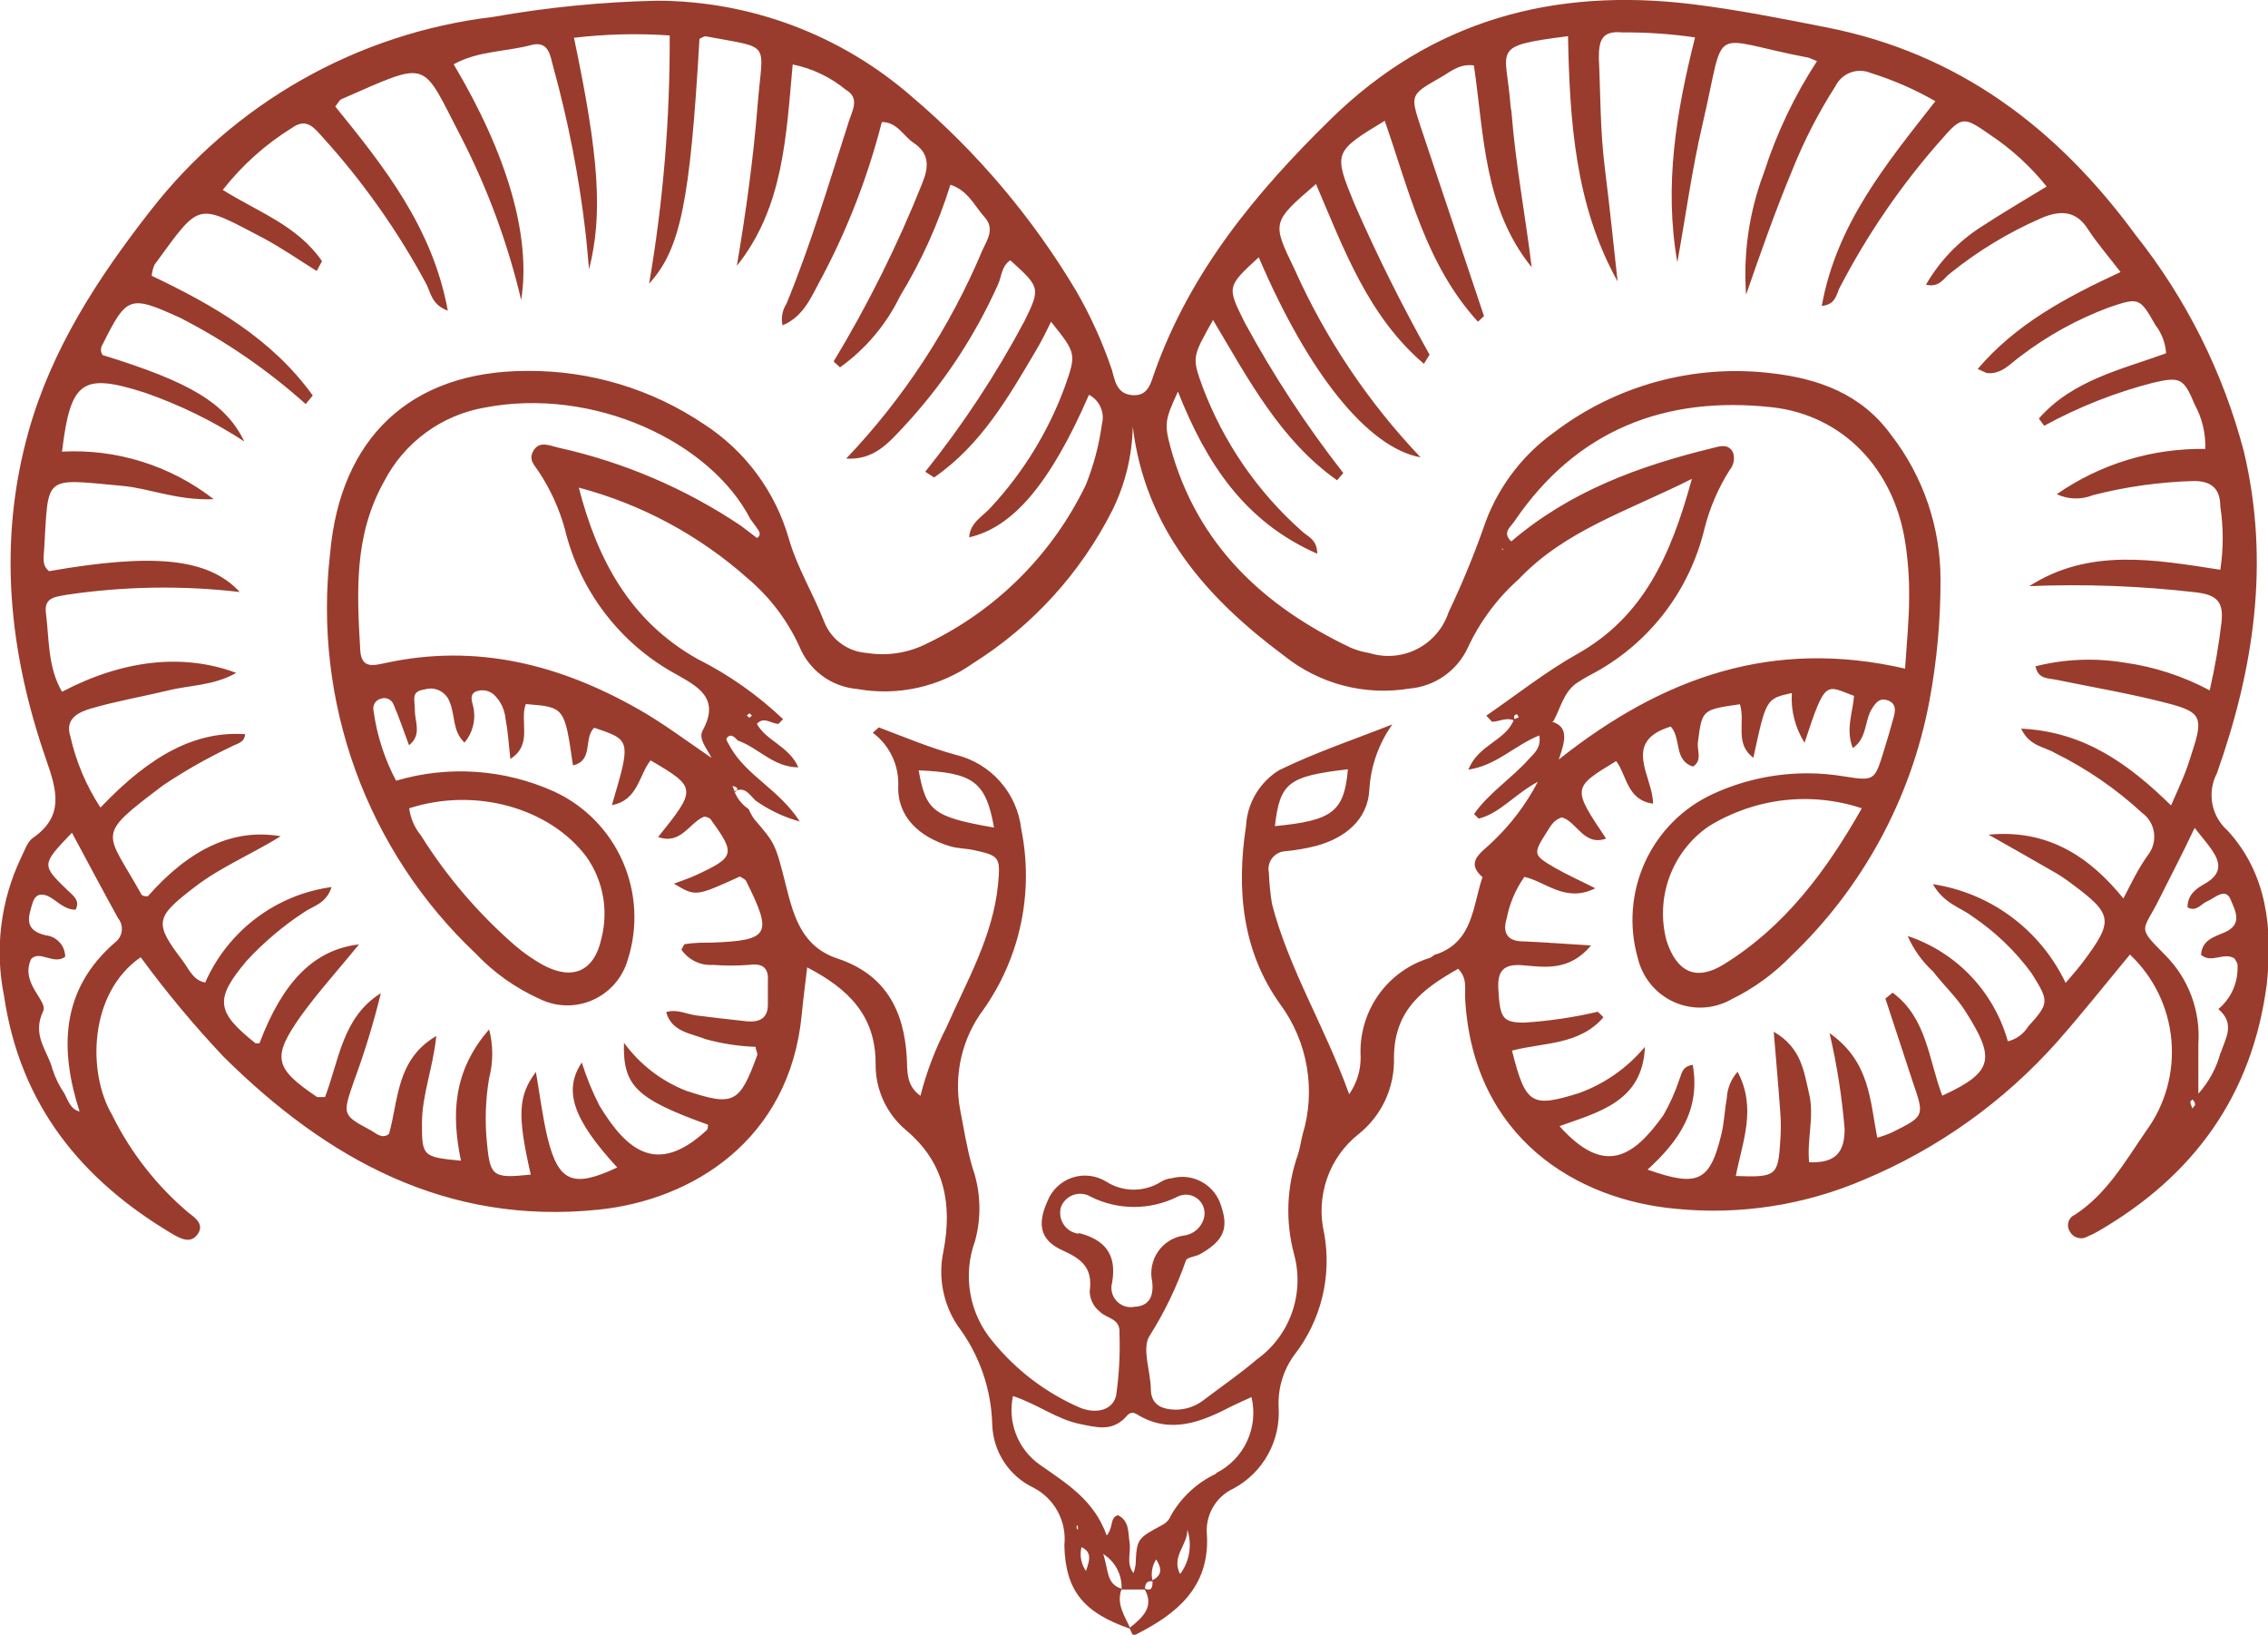 <svg width="86" height="62" viewBox="0 0 86 62" fill="none" xmlns="http://www.w3.org/2000/svg">
<g clip-path="url(#clip0)">
<path d="M84.461 31.483C84.162 31.219 83.96 30.862 83.888 30.468C83.816 30.075 83.878 29.668 84.064 29.315C85.469 25.35 86.08 21.304 85.086 17.123C84.302 14.127 82.903 11.33 80.98 8.909C78.01 4.857 74.26 2.02 69.267 1.04C67.567 0.703 65.861 0.365 64.14 0.155C58.939 -0.473 54.309 0.75 50.465 4.512C47.63 7.288 45.143 10.287 43.786 14.097C43.638 14.509 43.551 15.022 42.946 14.982C42.341 14.941 42.274 14.428 42.16 14.016C41.809 12.983 41.359 11.988 40.816 11.044C39.156 8.256 37.049 5.764 34.58 3.668C31.893 1.322 28.455 0.03 24.897 0.027C22.817 0.073 20.743 0.279 18.694 0.642C16.145 0.945 13.681 1.755 11.445 3.023C9.21 4.292 7.247 5.994 5.671 8.031C3.702 10.557 1.969 13.219 1.088 16.339C-0.101 20.568 0.336 24.742 1.76 28.828C2.164 29.99 2.432 30.943 1.25 31.767C1.028 31.922 0.927 32.267 0.793 32.53C0.019 34.159 -0.205 35.996 0.154 37.765C0.766 41.898 3.091 44.742 6.558 46.796C6.867 46.971 7.23 47.16 7.492 46.796C7.754 46.431 7.425 46.188 7.156 45.985C5.937 44.957 4.944 43.685 4.24 42.25C3.319 40.676 3.353 37.663 5.335 36.292C6.301 37.61 7.347 38.866 8.467 40.054C12.405 43.959 16.94 46.458 22.693 45.863C26.254 45.499 29.943 43.222 30.4 38.474C30.454 37.893 30.535 37.312 30.608 36.677C32.154 37.481 33.209 38.494 33.202 40.338C33.197 40.817 33.298 41.291 33.498 41.726C33.698 42.16 33.992 42.545 34.358 42.851C35.83 44.087 36.112 45.661 35.776 47.431C35.67 47.917 35.664 48.42 35.758 48.908C35.851 49.397 36.043 49.862 36.32 50.274C37.13 51.348 37.586 52.649 37.624 53.996C37.638 54.502 37.79 54.995 38.066 55.42C38.341 55.844 38.727 56.184 39.183 56.401C39.577 56.602 39.9 56.92 40.11 57.31C40.32 57.701 40.407 58.147 40.359 58.589C40.399 60.311 41.091 61.142 42.845 61.75C42.873 61.824 42.904 61.896 42.939 61.966C42.961 61.977 42.986 61.982 43.01 61.982C43.034 61.982 43.058 61.977 43.08 61.966C44.619 61.19 45.856 60.183 45.768 58.231C45.725 57.863 45.8 57.49 45.981 57.167C46.162 56.844 46.441 56.588 46.776 56.434C47.328 56.137 47.783 55.685 48.086 55.134C48.389 54.583 48.526 53.955 48.483 53.327C48.455 52.625 48.666 51.934 49.081 51.368C49.583 50.723 49.943 49.978 50.138 49.183C50.332 48.388 50.357 47.56 50.21 46.755C50.049 46.069 50.087 45.352 50.318 44.686C50.548 44.021 50.963 43.436 51.514 42.999C51.946 42.656 52.293 42.216 52.526 41.714C52.759 41.212 52.873 40.662 52.858 40.109C52.858 38.298 53.953 37.488 55.29 36.731C55.66 37.096 55.532 37.522 55.559 37.9C55.868 43.148 59.793 45.492 63.549 45.83C65.978 46.072 68.428 45.693 70.672 44.729C73.478 43.559 75.986 41.77 78.01 39.494C78.957 38.42 79.851 37.292 80.765 36.191C81.665 37.039 82.225 38.19 82.336 39.425C82.448 40.661 82.104 41.894 81.37 42.891C80.584 44.033 79.891 45.262 78.682 46.053C78.624 46.077 78.572 46.113 78.53 46.159C78.487 46.205 78.455 46.26 78.436 46.32C78.417 46.379 78.411 46.443 78.419 46.505C78.426 46.567 78.447 46.627 78.48 46.681C78.51 46.74 78.551 46.792 78.602 46.834C78.652 46.877 78.71 46.908 78.773 46.927C78.836 46.946 78.902 46.952 78.967 46.944C79.032 46.937 79.095 46.916 79.152 46.883C79.289 46.828 79.421 46.762 79.549 46.688C83.171 44.594 85.402 41.541 85.953 37.319C86.181 35.225 85.973 33.124 84.461 31.483ZM4.361 35.732C2.291 37.528 2.258 39.784 3.017 42.142C2.661 42.047 2.587 41.723 2.446 41.466C2.25 41.179 2.096 40.865 1.989 40.534C1.821 39.859 1.189 39.258 1.639 38.332C1.821 37.94 0.759 37.285 1.176 36.367C1.492 36.002 2.043 36.603 2.473 36.272C2.47 36.069 2.394 35.874 2.257 35.725C2.121 35.575 1.934 35.481 1.734 35.461C0.907 35.266 1.062 34.786 1.243 34.212C1.33 33.935 1.532 33.847 1.821 33.975C2.11 34.104 2.432 34.502 2.869 34.489C3.051 34.131 2.762 33.948 2.56 33.752C1.566 32.787 1.566 32.787 2.728 31.571C3.319 32.672 3.891 33.752 4.482 34.82C4.536 34.887 4.575 34.964 4.598 35.047C4.621 35.13 4.627 35.217 4.616 35.302C4.605 35.387 4.576 35.469 4.532 35.543C4.489 35.617 4.43 35.681 4.361 35.732ZM29.117 37.191C29.117 37.488 29.117 37.785 29.117 38.082C29.117 38.602 28.814 38.758 28.337 38.724C27.665 38.65 27.06 38.582 26.422 38.501C26.032 38.454 25.669 38.244 25.259 38.373C25.475 39.129 26.187 39.17 26.758 39.399C27.376 39.569 28.012 39.667 28.653 39.69C28.653 39.818 28.74 39.926 28.713 40.007C28.041 41.844 27.82 41.946 26.026 41.358C25.081 40.989 24.26 40.356 23.66 39.534C23.613 41.176 24.131 41.662 26.845 42.642C26.845 42.723 26.845 42.831 26.765 42.878C24.897 44.587 23.761 43.607 22.733 41.925C22.463 41.398 22.239 40.849 22.061 40.284C21.355 41.338 21.718 42.432 23.405 44.263C21.738 45.046 21.181 44.83 20.764 43.148C20.569 42.331 20.468 41.486 20.32 40.642C19.648 41.541 19.608 42.27 20.126 44.533C18.721 44.681 18.587 44.614 18.473 43.411C18.38 42.568 18.405 41.715 18.547 40.879C18.705 40.272 18.705 39.635 18.547 39.028C17.162 40.622 17.122 42.27 17.478 44.006C16.026 43.871 16 43.83 16 42.594C16 41.507 16.423 40.48 16.544 39.278C15.019 40.176 15.119 41.689 14.75 42.993C14.494 43.189 14.293 42.993 14.078 42.864C12.982 42.277 12.982 42.27 13.406 41.034C13.816 39.929 14.162 38.802 14.441 37.657C12.982 38.562 12.861 40.196 12.324 41.595C12.21 41.595 12.095 41.595 12.028 41.595C10.402 40.5 10.294 40.095 11.417 38.508C12.089 37.582 12.848 36.745 13.614 35.806C11.914 36.002 10.725 37.211 9.838 39.555C9.784 39.555 9.723 39.555 9.69 39.555C8.185 38.359 8.131 37.88 9.354 36.427C9.996 35.732 10.721 35.117 11.511 34.597C11.86 34.347 12.364 34.279 12.573 33.631C11.533 33.773 10.546 34.18 9.708 34.814C8.869 35.448 8.206 36.287 7.781 37.251C7.331 37.17 7.177 36.765 6.948 36.454C5.826 34.982 5.873 34.786 7.392 33.624C8.366 32.874 9.502 32.408 10.644 31.706C8.85 31.395 7.197 32.179 5.604 33.982C5.517 33.982 5.382 33.982 5.349 33.888C4.005 31.47 3.575 31.746 6.195 29.767C7.021 29.216 7.886 28.726 8.783 28.302C8.991 28.187 9.273 28.16 9.293 27.835C7.459 27.714 5.752 28.572 3.81 30.618C3.27 29.794 2.883 28.879 2.668 27.917C2.446 27.241 2.99 26.998 3.447 26.863C4.395 26.586 5.376 26.417 6.337 26.187C7.183 25.971 8.09 26.005 8.957 25.512C6.941 24.756 4.65 25.019 2.352 26.228C1.807 25.296 1.868 24.235 1.74 23.229C1.666 22.648 2.11 22.628 2.513 22.553C4.692 22.227 6.904 22.19 9.092 22.445C7.902 21.162 5.846 20.959 1.861 21.655C1.579 21.439 1.66 21.122 1.673 20.845C1.848 17.981 1.606 18.143 4.63 18.42C5.685 18.514 6.693 18.98 8.104 18.926C6.464 17.651 4.422 17.012 2.352 17.123C2.674 14.421 3.125 14.131 5.49 14.887C6.819 15.348 8.087 15.969 9.266 16.738C8.554 15.292 7.25 14.495 3.891 13.462C3.85 13.402 3.828 13.332 3.828 13.259C3.828 13.187 3.85 13.116 3.891 13.057C4.811 11.219 4.912 11.179 6.82 12.043C8.544 12.924 10.148 14.025 11.591 15.319L11.86 14.995C10.308 12.841 8.097 11.571 5.752 10.456C5.765 10.312 5.801 10.17 5.859 10.037C7.62 7.633 7.412 7.68 9.992 9.031C10.664 9.389 11.336 9.855 12.008 10.274L12.21 9.902C11.282 8.551 9.797 8.045 8.447 7.2C9.179 6.265 10.071 5.466 11.081 4.843C11.625 4.458 11.907 4.843 12.203 5.167C13.745 6.862 15.074 8.74 16.161 10.76C16.336 11.091 16.356 11.544 16.981 11.78C16.403 8.626 14.562 6.316 12.714 4.039C12.821 3.904 12.868 3.796 12.942 3.762C16.363 2.27 15.946 2.243 17.505 5.235C18.501 7.182 19.259 9.244 19.763 11.375C20.146 8.957 19.232 5.849 17.203 2.438C18.123 1.925 19.178 1.966 20.139 1.709C20.811 1.527 20.865 2.121 20.972 2.513C21.543 4.576 21.954 6.681 22.202 8.808C22.249 9.2 22.276 9.585 22.336 10.213C22.867 8.119 22.713 5.937 21.765 1.432C22.97 1.29 24.184 1.26 25.394 1.344C25.409 4.497 25.148 7.646 24.614 10.753C25.797 9.456 26.167 7.68 26.523 1.473C26.604 1.439 26.698 1.364 26.771 1.378C29.305 1.858 28.922 1.52 28.727 3.999C28.566 6.025 28.283 8.051 27.941 10.078C29.715 7.862 29.809 5.154 30.058 2.445C30.798 2.593 31.49 2.922 32.073 3.404C32.611 3.715 32.322 4.181 32.188 4.6C31.442 6.917 30.75 9.261 29.822 11.517C29.744 11.636 29.691 11.77 29.665 11.91C29.64 12.05 29.643 12.195 29.674 12.334C30.514 11.989 30.797 11.165 31.193 10.463C32.167 8.613 32.92 6.654 33.438 4.627C34.022 4.627 34.251 5.154 34.634 5.41C35.252 5.816 35.225 6.329 34.97 6.95C34.037 9.291 32.913 11.55 31.61 13.705L31.852 13.928C32.824 13.233 33.607 12.304 34.13 11.226C34.936 9.903 35.577 8.485 36.038 7.005C36.71 7.221 36.945 7.802 37.335 8.234C37.725 8.666 37.443 9.078 37.254 9.483C36.025 12.412 34.273 15.09 32.087 17.386C33.128 17.454 33.693 16.792 34.237 16.211C35.735 14.611 36.957 12.771 37.852 10.767C37.987 10.463 37.973 10.091 38.309 9.868C39.445 10.895 39.459 10.922 38.847 12.172C37.773 14.191 36.513 16.104 35.084 17.886L35.42 18.102C37.194 16.88 38.236 15.063 39.297 13.266C39.499 12.928 39.66 12.591 39.855 12.199C40.809 13.394 40.823 13.401 40.372 14.678C39.75 16.36 38.805 17.902 37.59 19.217C37.288 19.568 36.784 19.798 36.75 20.372C38.41 19.994 39.821 18.345 41.293 14.968C41.489 15.07 41.644 15.236 41.733 15.439C41.823 15.641 41.84 15.868 41.783 16.083C41.675 16.873 41.47 17.646 41.172 18.386C39.907 21.009 37.794 23.124 35.178 24.384C34.467 24.753 33.657 24.883 32.866 24.756C32.517 24.732 32.182 24.611 31.898 24.406C31.614 24.201 31.393 23.919 31.26 23.594C30.85 22.526 30.246 21.567 29.916 20.439C29.406 18.646 28.264 17.1 26.704 16.089C24.718 14.749 22.376 14.043 19.985 14.063C15.529 14.063 12.902 16.643 12.519 20.966C12.194 23.754 12.524 26.58 13.482 29.217C14.441 31.854 16 34.229 18.036 36.15C18.721 36.874 19.541 37.457 20.448 37.866C20.762 38.023 21.107 38.109 21.457 38.117C21.808 38.126 22.156 38.056 22.477 37.913C22.798 37.771 23.084 37.559 23.314 37.293C23.544 37.026 23.712 36.713 23.808 36.373C24.197 35.153 24.127 33.831 23.612 32.659C23.096 31.486 22.172 30.544 21.013 30.011C19.128 29.159 17.002 29.013 15.019 29.599C14.58 28.774 14.291 27.877 14.165 26.951C14.153 26.902 14.151 26.852 14.158 26.803C14.165 26.753 14.182 26.706 14.208 26.663C14.233 26.621 14.267 26.584 14.307 26.554C14.347 26.525 14.393 26.503 14.441 26.491C14.487 26.474 14.536 26.466 14.586 26.468C14.635 26.47 14.684 26.481 14.729 26.502C14.773 26.523 14.814 26.552 14.848 26.589C14.881 26.625 14.907 26.668 14.925 26.714C15.139 27.207 15.307 27.721 15.509 28.254C16.006 27.863 15.731 27.369 15.731 26.937C15.731 26.505 15.57 26.215 16.1 26.14C16.291 26.08 16.498 26.097 16.676 26.188C16.854 26.279 16.99 26.436 17.055 26.627C17.263 27.12 17.155 27.727 17.612 28.153C17.777 27.959 17.891 27.728 17.946 27.48C18.002 27.231 17.995 26.973 17.928 26.728C17.881 26.545 17.814 26.323 18.049 26.215C18.161 26.172 18.283 26.16 18.401 26.18C18.519 26.2 18.63 26.252 18.721 26.329C18.983 26.575 19.143 26.91 19.171 27.268C19.265 27.748 19.292 28.248 19.353 28.774C20.22 28.221 19.689 27.349 19.938 26.694C21.409 26.809 21.409 26.809 21.725 29.018C22.518 28.842 22.115 27.984 22.531 27.592C23.929 28.058 23.929 28.058 23.203 30.524C24.191 30.348 24.225 29.389 24.668 28.828C26.422 29.855 26.422 29.909 24.957 31.733C25.824 32.044 26.133 31.193 26.698 30.963C26.778 30.963 26.899 31.003 26.946 31.064C27.9 32.375 27.867 32.496 26.395 33.178C26.133 33.3 25.858 33.388 25.555 33.503C26.375 33.996 26.375 33.996 28.055 33.232C28.136 33.286 28.25 33.327 28.29 33.401C29.305 35.428 29.191 35.657 26.986 35.738C26.644 35.738 26.314 35.738 25.952 35.799C25.952 35.799 25.911 35.867 25.837 36.002C25.97 36.196 26.151 36.351 26.362 36.453C26.573 36.555 26.807 36.599 27.04 36.583C27.488 36.617 27.937 36.617 28.384 36.583C28.855 36.515 29.157 36.644 29.117 37.191ZM20.435 17.893C20.873 18.554 21.204 19.282 21.416 20.048C21.695 21.211 22.215 22.303 22.941 23.253C23.666 24.202 24.582 24.988 25.629 25.559C26.422 26.012 27.329 26.451 26.644 27.694C26.469 28.018 26.805 28.369 26.98 28.734C26.052 28.106 25.166 27.43 24.198 26.883C21.214 25.188 18.056 24.391 14.629 25.134C14.158 25.235 13.708 25.363 13.661 24.661C13.534 22.472 13.412 20.311 14.562 18.258C14.939 17.527 15.479 16.894 16.14 16.407C16.801 15.921 17.565 15.595 18.372 15.454C22.491 14.657 26.939 16.738 28.451 19.676L28.66 19.96C28.747 20.102 28.915 20.243 28.707 20.399C28.707 20.399 28.525 20.264 28.431 20.189L28.095 19.933C25.993 18.523 23.648 17.52 21.181 16.974C20.851 16.9 20.468 16.704 20.24 17.069C20.011 17.433 20.273 17.636 20.435 17.893ZM15.516 30.645C18.049 29.828 20.858 30.645 22.236 32.483C22.548 32.925 22.762 33.43 22.86 33.963C22.959 34.496 22.941 35.044 22.807 35.569C22.545 36.812 21.725 37.191 20.609 36.596C20.221 36.383 19.857 36.129 19.521 35.84C18.136 34.635 16.936 33.23 15.959 31.672C15.719 31.378 15.565 31.023 15.516 30.645ZM27.773 29.801C27.954 29.835 28.028 29.902 27.873 30.038L27.773 29.801ZM40.876 57.988C40.876 57.988 40.829 57.988 40.829 57.947C40.822 57.909 40.822 57.87 40.829 57.833C40.829 57.833 40.87 57.833 40.87 57.873C40.874 57.902 40.876 57.931 40.876 57.961V57.988ZM41.185 59.568C41.091 59.439 41.027 59.29 40.996 59.132C40.966 58.974 40.971 58.812 41.011 58.657C41.394 58.846 41.333 59.123 41.185 59.541V59.568ZM41.857 58.934C42.072 59.074 42.247 59.267 42.365 59.496C42.483 59.725 42.539 59.98 42.529 60.237C41.945 60.041 42.046 59.575 41.831 58.907L41.857 58.934ZM42.865 61.75C42.657 61.277 42.321 60.831 42.523 60.264H43.41C43.779 60.933 43.316 61.331 42.839 61.716L42.865 61.75ZM43.416 60.244C43.416 60.068 43.477 59.92 43.705 59.953C43.699 60.149 43.692 60.365 43.389 60.217L43.416 60.244ZM43.705 59.947C43.67 59.807 43.664 59.662 43.687 59.52C43.71 59.379 43.762 59.243 43.84 59.123C44.055 59.46 44.082 59.73 43.678 59.92L43.705 59.947ZM44.767 59.71C44.377 59.035 45.043 58.575 45.023 57.995C45.116 58.279 45.139 58.582 45.09 58.877C45.041 59.173 44.921 59.452 44.74 59.69L44.767 59.71ZM46.111 55.874C45.391 56.213 44.792 56.767 44.398 57.461C44.344 57.599 44.247 57.715 44.122 57.792C43.114 58.332 43.107 58.326 43.06 59.332C43.043 59.438 43.016 59.542 42.98 59.643C42.691 59.271 42.892 58.859 42.832 58.481C42.771 58.103 42.832 57.67 42.395 57.447C42.072 57.535 42.24 57.88 41.965 58.218C41.488 56.867 40.433 56.238 39.405 55.516C39.007 55.228 38.7 54.831 38.524 54.371C38.347 53.912 38.308 53.41 38.41 52.929C39.371 53.246 40.077 53.82 40.984 53.996C41.595 54.117 42.12 54.266 42.63 53.786C42.751 53.672 42.845 53.462 43.114 53.624C44.384 54.401 45.56 53.908 46.723 53.307C46.938 53.199 47.159 53.104 47.455 52.969C47.589 53.53 47.53 54.12 47.287 54.643C47.044 55.166 46.632 55.59 46.118 55.847L46.111 55.874ZM40.903 46.775C40.789 46.762 40.678 46.724 40.58 46.664C40.481 46.603 40.397 46.522 40.333 46.425C40.269 46.329 40.227 46.22 40.209 46.105C40.192 45.991 40.199 45.873 40.231 45.762C40.273 45.655 40.337 45.558 40.419 45.478C40.502 45.399 40.601 45.339 40.709 45.302C40.818 45.265 40.933 45.253 41.046 45.266C41.16 45.279 41.27 45.317 41.367 45.377C41.876 45.629 42.436 45.76 43.003 45.76C43.571 45.76 44.13 45.629 44.639 45.377C44.755 45.315 44.886 45.287 45.017 45.296C45.147 45.304 45.273 45.349 45.38 45.426C45.487 45.502 45.57 45.607 45.621 45.728C45.672 45.85 45.688 45.983 45.668 46.113C45.632 46.301 45.538 46.473 45.399 46.605C45.26 46.736 45.084 46.819 44.895 46.843C44.697 46.87 44.508 46.939 44.338 47.045C44.168 47.15 44.022 47.29 43.909 47.455C43.796 47.62 43.718 47.807 43.681 48.004C43.643 48.201 43.647 48.404 43.692 48.599C43.746 49.099 43.611 49.518 43.02 49.545C42.896 49.57 42.768 49.562 42.648 49.523C42.528 49.483 42.419 49.413 42.334 49.319C42.249 49.225 42.189 49.111 42.161 48.987C42.133 48.863 42.137 48.734 42.173 48.612C42.355 47.532 41.871 46.998 40.91 46.748L40.903 46.775ZM56.211 33.266C55.841 34.36 55.861 35.691 54.477 36.177C54.383 36.177 54.309 36.285 54.215 36.319C53.423 36.558 52.734 37.057 52.258 37.737C51.783 38.417 51.549 39.238 51.594 40.068C51.601 40.575 51.449 41.072 51.158 41.486C50.257 38.96 48.88 36.758 48.234 34.279C48.17 33.886 48.13 33.489 48.114 33.091C48.093 32.995 48.093 32.895 48.115 32.8C48.136 32.704 48.178 32.614 48.238 32.536C48.297 32.459 48.373 32.395 48.459 32.349C48.546 32.304 48.641 32.278 48.739 32.273C49.133 32.236 49.524 32.168 49.908 32.071C51.003 31.773 51.87 31.078 51.924 29.936C51.977 29.046 52.28 28.189 52.797 27.464C51.359 28.031 49.888 28.524 48.503 29.2C48.138 29.424 47.833 29.735 47.614 30.104C47.395 30.474 47.269 30.891 47.247 31.321C46.884 33.712 47.092 36.049 48.544 38.075C49.061 38.776 49.407 39.59 49.553 40.45C49.701 41.31 49.645 42.192 49.39 43.026C49.33 43.27 49.296 43.52 49.222 43.756C48.784 44.983 48.733 46.315 49.075 47.572C49.269 48.299 49.238 49.068 48.986 49.777C48.734 50.485 48.272 51.099 47.663 51.537C47.025 52.084 46.319 52.564 45.647 53.077C45.291 53.357 44.84 53.486 44.391 53.435C43.961 53.388 43.652 53.192 43.638 52.685C43.638 52.01 43.289 51.132 43.584 50.659C44.154 49.759 44.618 48.796 44.969 47.788C45.009 47.667 45.325 47.647 45.5 47.552C46.387 47.052 46.595 46.593 46.313 45.749C46.204 45.358 45.948 45.027 45.598 44.825C45.249 44.623 44.835 44.566 44.445 44.668C44.297 44.681 44.155 44.727 44.028 44.803C43.717 45 43.357 45.104 42.99 45.104C42.622 45.104 42.262 45 41.952 44.803C41.76 44.683 41.545 44.608 41.322 44.581C41.098 44.554 40.871 44.578 40.657 44.649C40.444 44.721 40.248 44.839 40.085 44.995C39.922 45.151 39.795 45.342 39.714 45.553C39.324 46.424 39.438 47.025 40.298 47.41C41.038 47.741 41.441 48.086 41.32 48.957C41.323 49.108 41.359 49.255 41.427 49.39C41.494 49.524 41.591 49.642 41.71 49.734C41.965 49.997 42.489 49.977 42.449 50.544C42.478 51.337 42.435 52.13 42.321 52.915C42.166 53.537 41.461 53.591 40.93 53.361C39.652 52.803 38.526 51.946 37.644 50.862C37.206 50.344 36.913 49.718 36.795 49.048C36.677 48.379 36.738 47.69 36.972 47.052C37.224 46.132 37.189 45.156 36.871 44.256C36.663 43.54 36.549 42.804 36.408 42.074C36.284 41.413 36.3 40.733 36.452 40.079C36.605 39.424 36.892 38.808 37.295 38.271C37.985 37.292 38.468 36.181 38.714 35.006C38.96 33.831 38.964 32.619 38.726 31.442C38.651 30.773 38.373 30.143 37.929 29.638C37.486 29.133 36.898 28.777 36.246 28.619C35.252 28.349 34.298 27.944 33.323 27.579L33.095 27.782C33.402 28.009 33.65 28.308 33.818 28.653C33.987 28.997 34.071 29.377 34.062 29.761C34.002 30.97 34.869 31.74 36.025 32.084C36.307 32.172 36.616 32.165 36.905 32.226C37.906 32.442 37.94 32.496 37.846 33.523C37.651 35.509 36.656 37.204 35.877 38.974C35.456 39.791 35.129 40.655 34.902 41.547C34.345 41.149 34.412 40.588 34.385 40.109C34.284 38.298 33.565 36.947 31.771 36.346C30.427 35.907 30.105 34.779 29.809 33.604C29.399 31.969 29.392 31.976 28.606 31.064C28.52 30.945 28.448 30.815 28.391 30.679C28.145 30.515 27.955 30.279 27.847 30.004C28.25 29.794 28.425 30.139 28.653 30.355C29.16 30.715 29.727 30.982 30.326 31.145C29.56 29.95 28.31 29.409 27.699 28.335C27.645 28.221 27.511 28.045 27.551 27.991C27.712 27.782 27.853 27.95 27.981 28.079C28.747 28.342 29.325 29.092 30.273 29.092C29.91 28.281 29.063 28.099 28.7 27.444C28.969 27.147 29.244 27.444 29.52 27.444C29.574 27.383 29.634 27.329 29.695 27.268C28.727 26.347 27.629 25.575 26.436 24.978C23.869 23.526 22.645 21.189 21.947 18.487C24.325 19.116 26.524 20.299 28.364 21.939C29.194 22.642 29.859 23.521 30.313 24.512C30.494 24.955 30.794 25.339 31.177 25.623C31.561 25.906 32.016 26.078 32.49 26.12C33.256 26.259 34.043 26.244 34.803 26.074C35.563 25.905 36.282 25.585 36.918 25.134C39.157 23.721 40.973 21.726 42.173 19.359C42.664 18.369 42.93 17.283 42.953 16.177C43.423 20.041 45.748 22.675 48.685 24.857C49.346 25.388 50.112 25.774 50.931 25.99C51.751 26.205 52.606 26.245 53.442 26.106C53.916 26.067 54.37 25.903 54.76 25.63C55.149 25.357 55.46 24.986 55.66 24.553C56.119 23.564 56.775 22.681 57.589 21.959C59.342 20.108 61.721 19.379 64.154 18.156C63.354 21.081 62.306 23.391 59.806 24.796C58.603 25.471 57.508 26.343 56.359 27.133L56.574 27.363C56.849 27.363 57.111 27.187 57.394 27.309C57.078 28.092 56.05 28.234 55.68 29.18C56.755 29.018 57.414 28.268 58.368 27.883C58.449 28.335 58.18 28.558 57.978 28.774C57.306 29.524 56.473 30.044 55.895 30.862L56.07 31.037C56.876 30.835 57.38 30.152 58.314 29.639C57.864 30.5 57.274 31.278 56.567 31.942C56.177 32.327 55.539 32.672 56.218 33.259L56.211 33.266ZM48.342 31.321C48.537 29.673 48.846 29.43 51.111 29.166C50.969 30.774 50.533 31.111 48.342 31.321ZM37.725 31.382C35.386 30.976 35.111 30.76 34.835 29.207C36.918 29.294 37.389 29.639 37.698 31.409L37.725 31.382ZM28.317 27.12C28.351 27.12 28.384 27.045 28.418 27.052C28.451 27.059 28.478 27.099 28.512 27.133L28.411 27.214L28.317 27.12ZM56.957 20.838V20.784L57.011 20.831L56.957 20.838ZM58.906 27.336C59.188 26.829 59.295 26.201 59.84 25.863C60.048 25.728 60.263 25.607 60.512 25.478C61.532 24.913 62.424 24.14 63.132 23.21C63.84 22.28 64.348 21.212 64.624 20.075C64.823 19.273 65.15 18.509 65.592 17.812C65.669 17.72 65.72 17.608 65.74 17.49C65.76 17.371 65.749 17.249 65.706 17.136C65.518 16.799 65.189 16.927 64.913 16.994C62.145 17.67 59.537 18.622 57.306 20.527C56.937 20.183 57.306 19.96 57.42 19.771C59.779 16.292 63.153 14.995 67.198 15.441C69.886 15.745 71.814 17.778 72.244 20.561C72.351 21.251 72.4 21.949 72.392 22.648C72.392 23.486 72.305 24.323 72.238 25.35C67.252 24.202 63.085 25.64 59.107 28.795C59.376 28.031 59.463 27.559 58.858 27.363L58.906 27.336ZM57.649 27.174L57.427 27.261C57.387 27.174 57.427 27.099 57.494 27.086C57.562 27.072 57.548 27.167 57.602 27.201L57.649 27.174ZM80.537 34.09C79.193 32.415 77.587 31.436 75.403 31.645C76.249 32.125 77.103 32.604 77.943 33.091C78.157 33.218 78.363 33.358 78.561 33.509C80.12 34.664 80.154 34.908 78.998 36.454C78.823 36.691 78.628 36.914 78.326 37.265C77.855 36.275 77.15 35.417 76.272 34.764C75.395 34.112 74.372 33.686 73.293 33.523C73.716 34.266 74.341 34.401 74.791 34.745C75.658 35.327 76.418 36.056 77.036 36.9C77.708 37.974 77.708 38.028 76.901 38.926C76.728 39.205 76.453 39.404 76.135 39.48C75.876 38.553 75.394 37.704 74.732 37.008C74.07 36.312 73.248 35.79 72.338 35.488C72.562 36.003 72.892 36.463 73.306 36.839C73.696 37.353 74.186 37.798 74.529 38.346C75.651 40.115 75.624 40.635 73.649 41.541C73.131 40.19 73.071 38.596 71.767 37.636L71.492 37.859L72.533 41.027C72.977 42.317 72.977 42.317 71.761 42.925C71.573 43.01 71.38 43.08 71.183 43.135C70.907 41.723 70.907 40.244 69.375 39.17C69.654 40.365 69.845 41.58 69.946 42.804C69.946 43.702 69.597 44.1 68.602 44.067C68.508 43.216 68.804 42.331 68.602 41.48C68.401 40.629 68.313 39.724 67.258 39.116C67.352 40.264 67.44 41.223 67.507 42.189C67.534 42.537 67.534 42.888 67.507 43.236C67.426 44.587 67.352 44.641 65.82 44.587C66.062 43.303 66.627 42.027 65.887 40.635C65.64 40.914 65.495 41.269 65.478 41.642C65.397 42.081 65.383 42.54 65.276 42.993C64.839 44.803 64.389 45.019 62.474 44.344C63.65 43.276 64.49 42.081 64.187 40.372C63.771 40.433 63.771 40.717 63.677 40.933C63.522 41.403 63.319 41.855 63.072 42.283C61.929 43.884 60.834 44.594 59.134 42.696C60.639 42.155 62.292 41.763 62.373 39.69C61.707 40.488 60.842 41.094 59.867 41.446C58.079 42 57.851 41.892 57.333 39.832C58.523 39.521 59.893 39.629 60.8 38.569C60.733 38.494 60.659 38.427 60.586 38.359C59.669 38.574 58.736 38.712 57.797 38.771C56.97 38.771 56.876 38.589 56.816 37.508C56.775 36.833 56.99 36.535 57.736 36.596C58.59 36.67 59.51 36.826 60.33 35.846C59.362 35.786 58.556 35.725 57.757 35.691C57.158 35.691 56.964 35.367 57.132 34.82C57.241 34.253 57.471 33.716 57.803 33.246C58.61 33.422 59.362 34.246 60.491 33.678C59.88 33.367 59.403 33.158 58.959 32.901C58.126 32.415 58.126 32.375 58.65 31.55C58.785 31.348 58.885 31.105 59.215 30.99C59.779 31.125 60.048 32.098 60.901 31.794C59.611 29.869 59.611 29.869 61.284 28.855C61.694 29.403 61.688 30.335 62.682 30.47C62.682 29.443 61.472 28.119 63.354 27.545C63.764 28.004 63.455 28.815 64.194 29.065C64.564 28.835 64.342 28.444 64.382 28.146C64.543 26.91 64.523 26.91 65.975 26.701C66.19 27.376 65.76 28.2 66.486 28.727C66.969 26.491 66.969 26.491 67.944 26.275C67.902 26.939 68.072 27.599 68.427 28.16C69.227 25.715 69.227 25.985 70.302 26.383C70.262 27.012 69.973 27.633 70.255 28.362C70.813 27.984 70.692 27.302 70.995 26.849C71.142 26.62 71.283 26.451 71.579 26.552C71.875 26.654 71.888 26.903 71.814 27.16C71.7 27.592 71.572 28.018 71.438 28.45C71.082 29.612 71.082 29.619 69.886 29.43C68.209 29.157 66.49 29.392 64.947 30.105C63.811 30.628 62.899 31.544 62.377 32.686C61.856 33.827 61.759 35.119 62.104 36.326C62.191 36.693 62.361 37.034 62.601 37.324C62.84 37.613 63.144 37.843 63.487 37.995C63.83 38.147 64.204 38.217 64.578 38.199C64.953 38.181 65.318 38.077 65.645 37.893C66.495 37.479 67.266 36.919 67.924 36.238C70.631 33.654 72.463 30.28 73.158 26.593C73.443 25.074 73.585 23.532 73.582 21.986C73.587 19.982 72.919 18.035 71.687 16.461C70.571 14.934 68.952 14.354 67.184 14.151C64.243 13.795 61.28 14.601 58.919 16.4C57.657 17.306 56.715 18.593 56.231 20.075C55.85 21.143 55.415 22.192 54.927 23.215C54.729 23.815 54.305 24.312 53.746 24.601C53.187 24.89 52.538 24.948 51.937 24.762C51.693 24.723 51.454 24.655 51.225 24.56C47.898 22.979 45.392 20.642 44.384 16.961C44.136 16.049 44.189 15.887 44.666 14.847C45.735 17.548 47.186 19.784 49.948 20.993C49.948 20.453 49.592 20.352 49.37 20.142C47.687 18.653 46.393 16.772 45.6 14.664C45.191 13.536 45.211 13.536 45.997 12.131C47.341 14.387 48.544 16.684 50.701 18.21L50.936 17.933C49.532 16.137 48.28 14.225 47.193 12.219C46.521 10.868 46.521 10.868 47.73 9.754C49.612 14.158 51.863 16.974 53.866 17.339C51.877 15.248 50.259 12.831 49.081 10.193C48.221 8.423 48.234 8.416 49.901 6.978C50.956 9.443 51.877 11.989 53.993 13.793L54.208 13.448C53.162 11.586 52.209 9.672 51.352 7.714C50.566 5.789 50.56 5.755 52.508 4.58C53.436 7.241 54.067 10.037 56.043 12.199L56.271 11.983C55.465 9.578 54.661 7.176 53.859 4.776C53.476 3.6 53.483 3.587 54.598 2.952C54.981 2.742 55.317 2.405 55.888 2.479C56.278 5.113 56.258 7.883 58.079 10.132C57.844 8.187 57.474 6.262 57.32 4.316C57.32 4.215 57.286 4.12 57.279 4.019C57.118 1.804 56.466 1.756 59.457 1.371C59.524 4.573 59.719 7.761 61.338 10.672C61.177 9.24 61.036 7.808 60.854 6.376C60.673 4.944 60.693 3.593 60.626 2.195C60.626 1.52 60.747 1.155 61.52 1.229C62.441 1.222 63.362 1.285 64.275 1.419C63.562 4.235 63.092 7.045 63.603 9.943C63.919 8.2 64.154 6.437 64.557 4.715C65.478 0.784 64.698 1.452 68.589 2.189L68.898 2.317C68.04 3.634 67.362 5.061 66.882 6.559C66.327 8.029 66.097 9.603 66.21 11.172C66.761 9.578 67.312 8.011 67.964 6.444C68.407 5.336 68.954 4.273 69.597 3.269C69.715 3.029 69.92 2.843 70.17 2.75C70.42 2.657 70.696 2.664 70.941 2.769C71.792 3.034 72.613 3.392 73.387 3.837C71.552 6.18 69.644 8.47 69.079 11.598C69.597 11.557 69.63 11.172 69.751 10.922C70.806 8.886 72.109 6.989 73.629 5.275C74.395 4.397 74.469 4.418 75.456 5.106C76.27 5.646 76.995 6.309 77.607 7.072C76.767 7.585 75.933 8.072 75.127 8.599C74.263 9.15 73.543 9.903 73.031 10.794C73.555 10.915 73.703 10.537 73.958 10.355C75.002 9.515 76.152 8.818 77.378 8.281C78.097 7.964 78.722 7.964 79.179 8.7C79.529 9.234 79.952 9.72 80.409 10.314C78.339 11.273 76.431 12.293 74.993 13.989L75.335 14.144C75.893 14.205 76.229 13.786 76.619 13.502C77.642 12.723 78.774 12.099 79.979 11.652C81.101 11.273 81.135 11.273 81.733 12.327C81.971 12.634 82.111 13.006 82.136 13.394C80.456 14.009 78.601 14.401 77.311 15.867L77.513 16.143C78.82 15.428 80.21 14.879 81.652 14.509C82.667 14.272 82.808 14.34 83.218 15.333C83.502 15.848 83.642 16.432 83.621 17.021C81.612 16.989 79.643 17.589 77.99 18.737C78.205 18.837 78.438 18.892 78.675 18.898C78.912 18.904 79.148 18.861 79.367 18.771C80.616 18.452 81.896 18.273 83.184 18.237C83.856 18.237 84.186 18.521 84.192 19.203C84.313 19.998 84.313 20.806 84.192 21.601C81.692 21.216 79.226 20.764 76.948 22.223C79.061 22.136 81.178 22.215 83.278 22.459C84.031 22.553 84.32 22.79 84.239 23.573C84.137 24.448 83.987 25.316 83.789 26.174C82.777 25.633 81.679 25.276 80.543 25.12C79.425 24.937 78.282 24.985 77.183 25.262C77.284 25.762 77.674 25.708 77.99 25.775C79.394 26.066 80.819 26.302 82.203 26.667C83.466 26.991 83.547 27.214 83.137 28.471C83.036 28.801 82.922 29.146 82.794 29.457C82.667 29.767 82.519 30.092 82.324 30.537C80.738 28.984 79.038 27.734 76.639 27.626C76.962 28.302 77.513 28.302 77.929 28.552C79.131 29.146 80.243 29.91 81.229 30.821C81.348 30.908 81.449 31.018 81.526 31.145C81.602 31.271 81.653 31.412 81.675 31.558C81.697 31.705 81.69 31.854 81.653 31.998C81.617 32.142 81.553 32.276 81.464 32.395C81.081 32.922 80.826 33.469 80.49 34.117L80.537 34.09ZM70.598 30.645C69.254 33.016 67.675 35.144 65.343 36.576C64.302 37.211 63.576 36.846 63.193 35.664C62.98 34.865 63.02 34.02 63.305 33.245C63.59 32.47 64.107 31.802 64.785 31.334C65.646 30.8 66.612 30.462 67.616 30.343C68.62 30.224 69.638 30.327 70.598 30.645ZM83.211 41.919L83.137 42.027C83.099 41.949 83.07 41.868 83.05 41.784C83.05 41.784 83.117 41.682 83.137 41.689C83.157 41.696 83.285 41.838 83.211 41.946V41.919ZM84.206 39.892C84.052 40.477 83.762 41.017 83.359 41.466C83.359 40.696 83.359 40.115 83.359 39.589C83.403 38.968 83.314 38.345 83.097 37.762C82.88 37.179 82.541 36.65 82.102 36.211C80.994 35.097 81.256 35.34 81.874 34.09C82.29 33.253 82.727 32.429 83.218 31.388C83.513 31.76 83.675 31.949 83.816 32.145C84.185 32.651 84.306 33.097 83.621 33.496C83.298 33.678 82.949 33.901 82.949 34.401C83.292 34.59 83.466 34.259 83.708 34.165C83.95 34.07 84.38 33.631 84.575 34.09C84.77 34.55 85.046 35.043 84.36 35.347C83.957 35.522 83.5 35.637 83.46 36.198C83.85 36.549 84.333 36.076 84.73 36.34C84.77 36.421 84.844 36.502 84.844 36.583C84.862 36.9 84.806 37.216 84.68 37.507C84.554 37.798 84.361 38.055 84.118 38.258C84.784 38.825 84.374 39.379 84.206 39.926V39.892Z" fill="#993C2D"/>
</g>
<defs>
<clipPath id="clip0">
<rect width="86" height="62" fill="white"/>
</clipPath>
</defs>
</svg>
